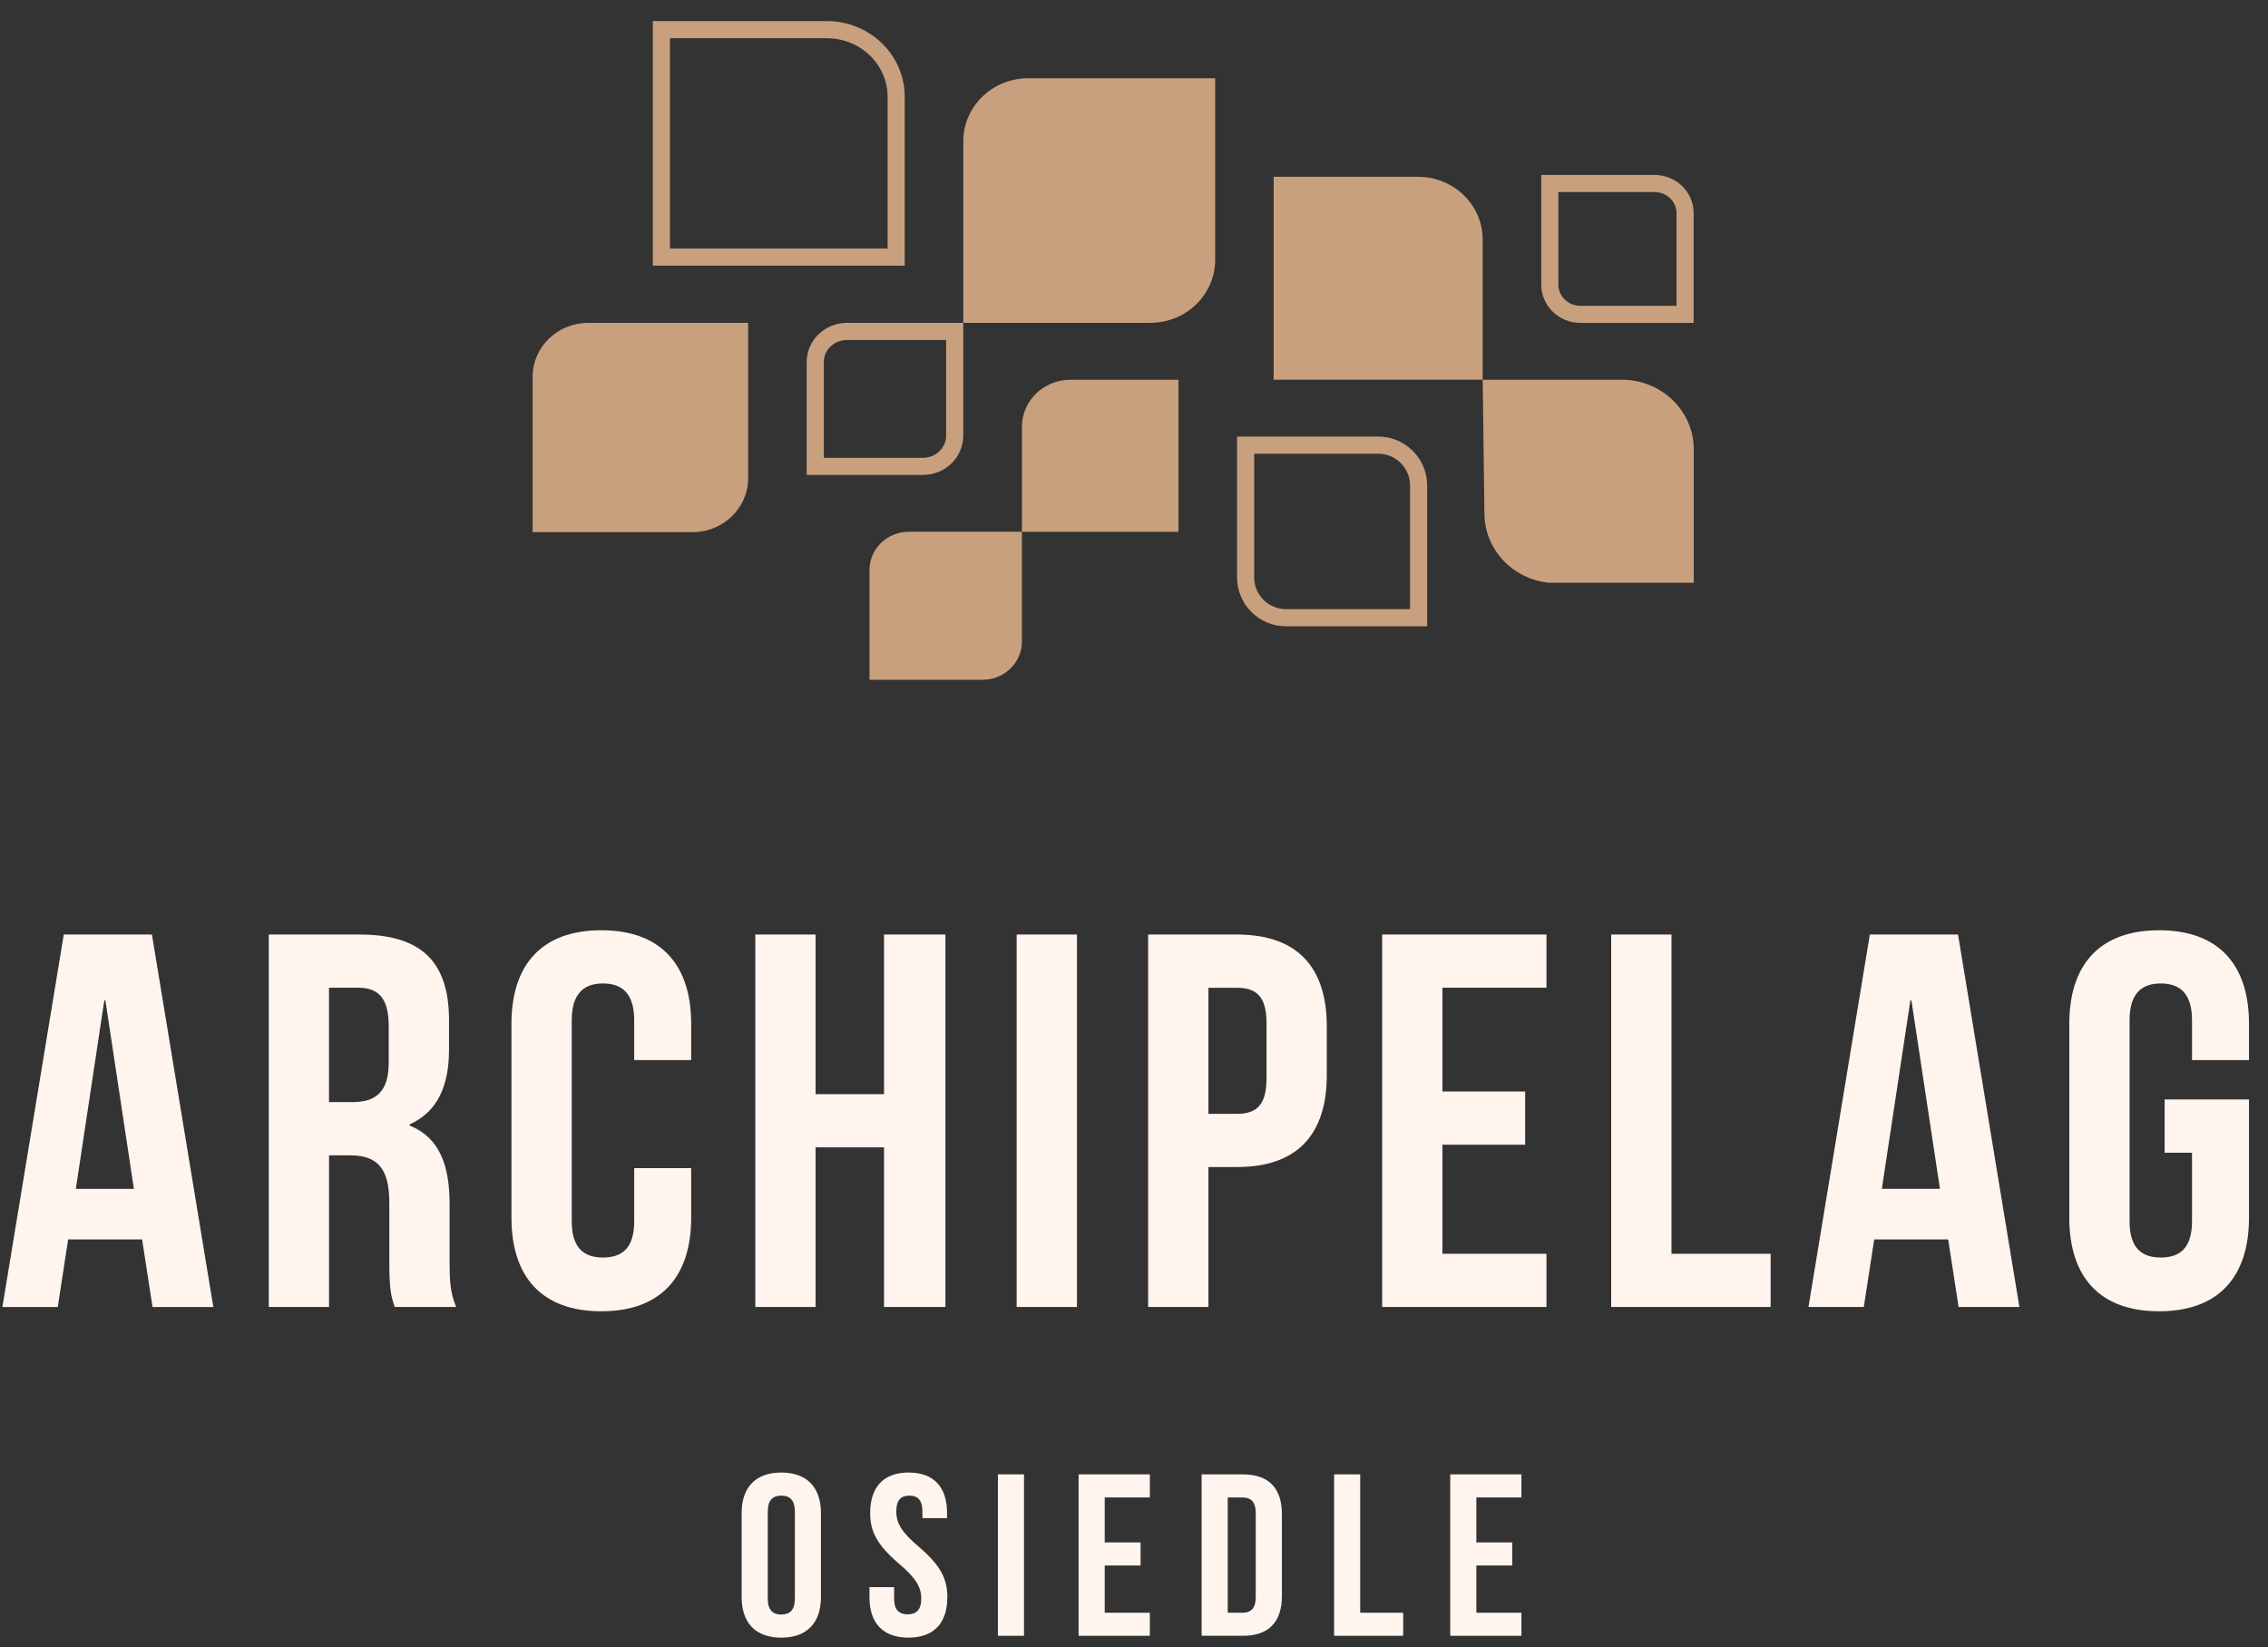 <svg width="106" height="77" viewBox="0 0 106 77" fill="none" xmlns="http://www.w3.org/2000/svg">
<rect x="0" y="0" width="106" height="77" fill="#333333" stroke="none"/>
<path d="M4.877 46.775H4.927L6.258 55.582H3.544L4.874 46.775H4.877ZM2.981 43.69L0.112 61.103H2.699L3.185 57.943H6.641L7.129 61.103H9.971L7.1 43.688H2.981V43.69Z" fill="#FFF5EE"/>
<path d="M15.377 46.176V51.524H16.479C17.528 51.524 18.168 51.078 18.168 49.685V47.967C18.168 46.723 17.733 46.176 16.734 46.176H15.377ZM18.45 61.102C18.296 60.656 18.195 60.38 18.195 58.964V56.227C18.195 54.609 17.632 54.013 16.352 54.013H15.379V61.102H12.562V43.69H16.813C19.732 43.69 20.986 45.008 20.986 47.693V49.061C20.986 50.851 20.399 51.996 19.143 52.569V52.618C20.553 53.191 21.012 54.483 21.012 56.3V58.985C21.012 59.831 21.039 60.453 21.32 61.1H18.452L18.45 61.102Z" fill="#FFF5EE"/>
<path d="M32.304 54.609V56.923C32.304 59.709 30.87 61.303 28.103 61.303C25.336 61.303 23.904 59.711 23.904 56.923V47.868C23.904 45.082 25.339 43.49 28.103 43.49C30.868 43.49 32.304 45.082 32.304 47.868V49.56H29.641V47.695C29.641 46.452 29.078 45.977 28.183 45.977C27.287 45.977 26.722 46.449 26.722 47.695V57.098C26.722 58.342 27.285 58.79 28.183 58.79C29.08 58.79 29.641 58.344 29.641 57.098V54.611H32.304V54.609Z" fill="#FFF5EE"/>
<path d="M38.118 61.102H35.3V43.69H38.118V51.153H41.318V43.69H44.186V61.102H41.318V53.639H38.118V61.102Z" fill="#FFF5EE"/>
<path d="M50.334 43.69H47.516V61.102H50.334V43.69Z" fill="#FFF5EE"/>
<path d="M56.479 46.176V52.073H57.81C58.707 52.073 59.193 51.676 59.193 50.432V47.819C59.193 46.576 58.707 46.179 57.81 46.179H56.479V46.176ZM62.011 47.992V50.257C62.011 53.043 60.627 54.56 57.81 54.56H56.479V61.102H53.661V43.69H57.81C60.627 43.69 62.011 45.209 62.011 47.992Z" fill="#FFF5EE"/>
<path d="M67.415 51.029H71.282V53.516H67.415V58.615H72.278V61.102H64.598V43.69H72.278V46.176H67.415V51.029Z" fill="#FFF5EE"/>
<path d="M75.302 43.69H78.12V58.615H82.754V61.102H75.302V43.69Z" fill="#FFF5EE"/>
<path d="M87.952 55.579H90.668L89.335 46.773H89.285L87.952 55.579ZM94.381 61.102H91.539L91.053 57.945H87.595L87.109 61.102H84.523L87.391 43.69H91.513L94.381 61.102Z" fill="#FFF5EE"/>
<path d="M101.169 51.4H105.112V56.923C105.112 59.709 103.678 61.303 100.911 61.303C98.144 61.303 96.713 59.711 96.713 56.923V47.868C96.713 45.082 98.147 43.49 100.911 43.49C103.676 43.49 105.112 45.082 105.112 47.868V49.56H102.449V47.695C102.449 46.452 101.886 45.977 100.988 45.977C100.091 45.977 99.53 46.449 99.53 47.695V57.098C99.53 58.342 100.093 58.79 100.988 58.79C101.883 58.79 102.449 58.344 102.449 57.098V53.889H101.169V51.402V51.4Z" fill="#FFF5EE"/>
<path d="M35.883 74.739C35.883 75.277 36.127 75.482 36.517 75.482C36.906 75.482 37.15 75.277 37.15 74.739V70.664C37.15 70.126 36.906 69.921 36.517 69.921C36.127 69.921 35.883 70.126 35.883 70.664V74.739ZM34.662 70.739C34.662 69.532 35.318 68.842 36.514 68.842C37.711 68.842 38.368 69.532 38.368 70.739V74.664C38.368 75.871 37.713 76.561 36.514 76.561C35.316 76.561 34.662 75.871 34.662 74.664V70.739Z" fill="#FFF5EE"/>
<path d="M42.466 68.842C43.654 68.842 44.263 69.532 44.263 70.739V70.976H43.111V70.664C43.111 70.126 42.889 69.921 42.501 69.921C42.114 69.921 41.89 70.126 41.89 70.664C41.89 71.203 42.132 71.624 42.932 72.303C43.953 73.177 44.276 73.801 44.276 74.664C44.276 75.871 43.654 76.561 42.455 76.561C41.257 76.561 40.636 75.871 40.636 74.664V74.2H41.789V74.739C41.789 75.277 42.033 75.472 42.422 75.472C42.812 75.472 43.056 75.277 43.056 74.739C43.056 74.2 42.812 73.779 42.013 73.1C40.992 72.226 40.669 71.602 40.669 70.739C40.669 69.532 41.281 68.842 42.468 68.842" fill="#FFF5EE"/>
<path d="M47.859 68.928H46.639V76.474H47.859V68.928Z" fill="#FFF5EE"/>
<path d="M50.411 68.928V76.474H53.741V75.397H51.631V73.188H53.307V72.109H51.631V70.007H53.741V68.928H50.411Z" fill="#FFF5EE"/>
<path d="M57.381 70.007V75.397H58.067C58.456 75.397 58.69 75.203 58.69 74.664V70.74C58.69 70.201 58.456 70.007 58.067 70.007H57.381ZM56.16 68.928H58.091C59.312 68.928 59.913 69.586 59.913 70.793V74.609C59.913 75.816 59.312 76.474 58.091 76.474H56.16V68.928Z" fill="#FFF5EE"/>
<path d="M62.352 68.928V76.474H65.581V75.397H63.572V68.928H62.352Z" fill="#FFF5EE"/>
<path d="M67.78 68.928V76.474H71.108V75.397H69.001V73.188H70.677V72.109H69.001V70.007H71.108V68.928H67.78Z" fill="#FFF5EE"/>
<path d="M59.53 8.266H66.276C67.945 8.266 69.296 9.58 69.296 11.199V17.752H59.528V8.264L59.53 8.266Z" fill="#C9A07E"/>
<path d="M64.413 20.811C65.457 20.811 66.302 21.655 66.302 22.696V28.879H60.106C59.061 28.879 58.217 28.036 58.217 26.995V20.811H64.413Z" stroke="#C9A07E" stroke-width="0.8"/>
<path d="M38.644 1.387C40.444 1.387 41.884 2.802 41.884 4.522V12.021H30.912V1.387H38.644Z" stroke="#C9A07E" stroke-width="0.8"/>
<path d="M39.589 15.494H44.62V20.369C44.62 21.151 43.966 21.803 43.134 21.803H38.102V16.925C38.102 16.146 38.756 15.494 39.589 15.494Z" stroke="#C9A07E" stroke-width="0.8"/>
<path d="M77.319 8.578C78.124 8.578 78.756 9.208 78.756 9.96V14.696H73.868C73.067 14.696 72.434 14.066 72.434 13.312V8.578H77.319Z" stroke="#C9A07E" stroke-width="0.8"/>
<path d="M56.794 3.658H48.055C46.379 3.658 45.022 4.979 45.022 6.605V15.093H53.761C55.437 15.093 56.794 13.773 56.794 12.147V3.658Z" fill="#C9A07E"/>
<path d="M34.966 15.094H27.49C26.058 15.094 24.894 16.222 24.894 17.615V24.877H32.37C33.802 24.877 34.966 23.749 34.966 22.356V15.094Z" fill="#C9A07E"/>
<path d="M69.377 24.001L69.298 17.754H75.808C77.66 17.754 79.162 19.213 79.162 21.012V27.242H72.373C70.69 27.063 69.379 25.683 69.379 24.001" fill="#C9A07E"/>
<path d="M55.08 17.754H50.026C48.776 17.754 47.763 18.739 47.763 19.952V24.862H55.08V17.754Z" fill="#C9A07E"/>
<path d="M47.762 24.861H42.475C41.461 24.861 40.638 25.661 40.638 26.643V31.78H45.926C46.94 31.78 47.76 30.981 47.76 29.996V24.859L47.762 24.861Z" fill="#C9A07E"/>
</svg>
